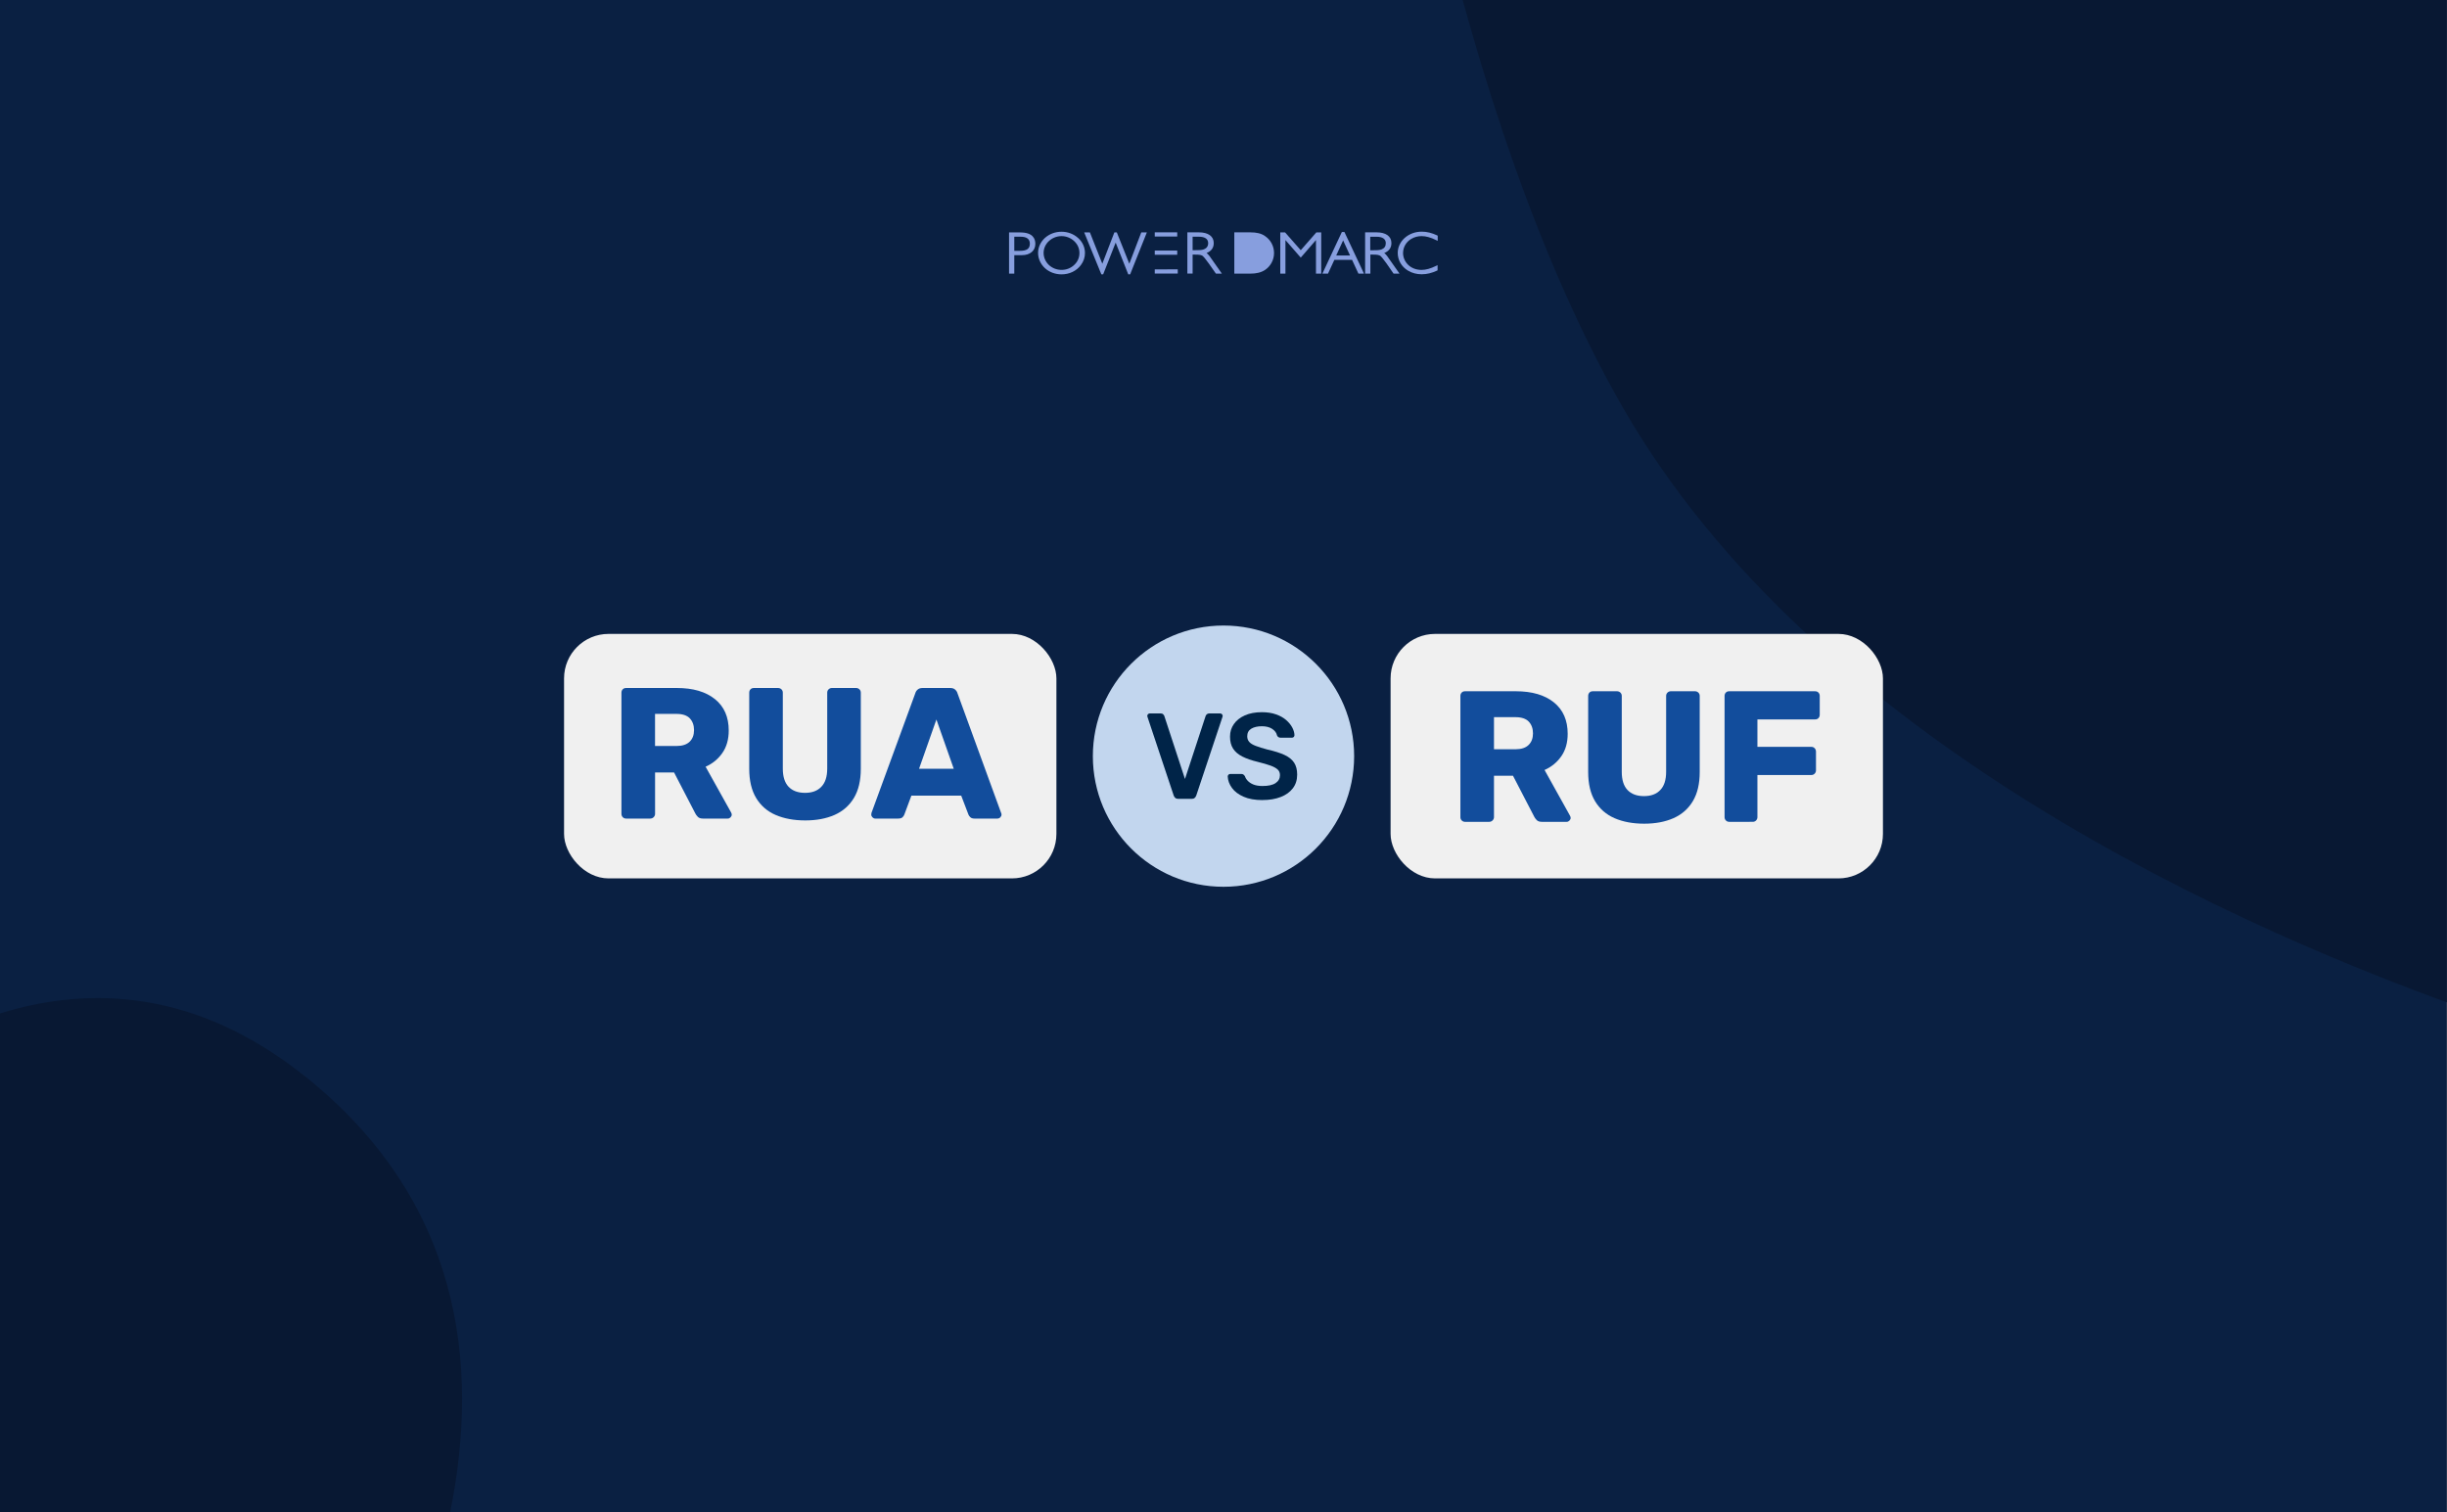 <?xml version="1.0" encoding="UTF-8" standalone="no"?>
<svg
   id="uuid-cfffdf6a-2943-4ecd-b1c8-27add1b0ddba"
   viewBox="0 0 1600 989"
   version="1.1"
   sodipodi:docname="RUA_vs_RUF-Different_DMARC_Report_Types_Explained.svg"
   width="1600"
   height="989"
   inkscape:version="1.2.2 (732a01da63, 2022-12-09)"
   inkscape:export-filename="RUA_vs_RUF-Different_DMARC_Report_Types_Explained.png"
   inkscape:export-xdpi="96"
   inkscape:export-ydpi="96"
   xmlns:inkscape="http://www.inkscape.org/namespaces/inkscape"
   xmlns:sodipodi="http://sodipodi.sourceforge.net/DTD/sodipodi-0.dtd"
   xmlns="http://www.w3.org/2000/svg"
   xmlns:svg="http://www.w3.org/2000/svg">
  <rect x="0" y="0" width="1600" height="989" fill="#808080" stroke="none"/>
  <sodipodi:namedview
     id="namedview62"
     pagecolor="#ffffff"
     bordercolor="#000000"
     borderopacity="0.25"
     inkscape:showpageshadow="2"
     inkscape:pageopacity="0.0"
     inkscape:pagecheckerboard="0"
     inkscape:deskcolor="#d1d1d1"
     showgrid="false"
     inkscape:zoom="1.1756216"
     inkscape:cx="848.91263"
     inkscape:cy="489.10297"
     inkscape:window-width="3840"
     inkscape:window-height="2054"
     inkscape:window-x="-11"
     inkscape:window-y="-11"
     inkscape:window-maximized="1"
     inkscape:current-layer="uuid-cfffdf6a-2943-4ecd-b1c8-27add1b0ddba" />
  <defs
     id="defs5">
    <clipPath
       id="uuid-4aa00378-f90b-4568-b0a8-b6b209907ec0">
      <rect
         y="26.19"
         width="601"
         height="408"
         style="fill:none;stroke-width:0px"
         id="rect2"
         x="0" />
    </clipPath>
  </defs>
  <g
     clip-path="url(#uuid-4aa00378-f90b-4568-b0a8-b6b209907ec0)"
     id="g37"
     transform="matrix(2.662,0,0,2.424,0,-63.485)">
    <rect
       y="26.19"
       width="601"
       height="408"
       style="fill:#0a2042;stroke-width:0px"
       id="rect7"
       x="0" />
    <path
       d="M 610.68,300.4 V 0 c 0,0 -257.54,0 -257.54,0 9.95,45.58 24.57,96.16 45.46,136.1 47.04,89.91 150.91,140.97 212.07,164.3 z"
       style="fill:#081833;stroke-width:0px"
       id="path9" />
    <path
       d="m 74.64,316.32 c 38.49,33.55 43.34,77.74 35.93,117.87 H 0 V 299.6 c 22.25,-7.55 48.23,-6.29 74.63,16.73 z"
       style="fill:#081833;stroke-width:0px"
       id="path11" />
    <path
       d="m 319.49,93.68 -3.84,-4.79 h -1.18 v 11.13 h 1.27 v -9.06 l 3.76,4.73 3.74,-4.73 v 9.06 h 1.29 V 88.89 h -1.2 l -3.82,4.79 z"
       style="fill:#879ede;stroke-width:0px"
       id="path13" />
    <path
       d="m 330.22,88.78 h -0.62 l -4.79,11.24 h 1.38 l 1.57,-3.73 h 4.34 l 1.57,3.73 h 1.37 l -4.81,-11.24 z m -2.01,6.34 1.7,-4.07 1.7,4.07 h -3.39 z"
       style="fill:#879ede;stroke-width:0px"
       id="path15" />
    <path
       d="m 340.65,95.17 c -0.19,-0.29 -0.41,-0.53 -0.64,-0.72 1.16,-0.5 1.76,-1.4 1.76,-2.68 0,-1.83 -1.35,-2.9 -3.69,-2.9 h -2.77 v 11.15 h 1.29 v -5.14 h 0.64 c 0.95,0 1.57,0.06 1.93,0.46 0.19,0.19 0.58,0.69 1.42,1.96 l 1.71,2.72 h 1.46 l -3.11,-4.86 z m -1.29,-1.7 c -0.53,0.24 -1.31,0.24 -2.36,0.24 h -0.43 v -3.65 h 1.55 c 1.46,0 2.27,0.6 2.27,1.74 0,0.83 -0.34,1.37 -1.03,1.67 z"
       style="fill:#879ede;stroke-width:0px"
       id="path17" />
    <path
       d="m 346.64,90.65 c 0.75,-0.5 1.61,-0.76 2.55,-0.76 1.07,0 2.23,0.35 3.63,1.11 l 0.32,0.17 v -1.39 l -0.11,-0.07 c -1.35,-0.7 -2.58,-1.02 -3.78,-1.02 -1.63,0 -3.09,0.59 -4.23,1.7 -1.07,1.05 -1.7,2.53 -1.7,4.03 0,1.96 0.94,3.75 2.53,4.79 0.99,0.65 2.13,0.98 3.37,0.98 1.24,0 2.49,-0.33 3.78,-1 l 0.11,-0.07 v -1.39 l -0.32,0.17 c -1.4,0.76 -2.55,1.11 -3.63,1.11 -1.27,0 -2.43,-0.48 -3.24,-1.33 -0.82,-0.85 -1.29,-2.03 -1.29,-3.22 0.02,-1.57 0.73,-2.96 2,-3.81 z"
       style="fill:#879ede;stroke-width:0px"
       id="path19" />
    <path
       d="m 310.75,89.89 c -0.94,-0.72 -2.06,-1.02 -3.71,-1.02 h -3.86 v 11.15 h 3.86 c 1.61,0 2.77,-0.33 3.71,-1.02 1.37,-1.02 2.19,-2.72 2.19,-4.55 0,-1.83 -0.82,-3.53 -2.19,-4.55 z"
       style="fill:#879ede;stroke-width:0px"
       id="path21" />
    <path
       d="m 289.16,93.79 h -5.52 v 1.13 h 5.52 z"
       style="fill:#879ede;stroke-width:0px"
       id="path23" />
    <path
       d="m 250.62,88.89 h -2.77 v 11.13 h 1.29 V 95.03 H 251 c 2.02,0 3.31,-1.19 3.31,-3.07 0,-1.39 -0.64,-3.06 -3.69,-3.06 z m -0.11,4.97 h -1.37 v -3.81 h 1.54 c 1.5,0 2.28,0.63 2.28,1.87 0,1.37 -0.73,1.94 -2.45,1.94 z"
       style="fill:#879ede;stroke-width:0px"
       id="path25" />
    <path
       d="m 264.82,90.41 c -1.1,-1.11 -2.54,-1.7 -4.08,-1.7 -1.54,0 -2.98,0.59 -4.08,1.67 -1.07,1.07 -1.68,2.53 -1.68,4.04 0,1.51 0.6,3.01 1.68,4.11 1.05,1.07 2.53,1.68 4.08,1.68 1.96,0 3.69,-0.92 4.77,-2.53 0.64,-0.93 0.99,-2.05 0.99,-3.22 0,-1.54 -0.58,-2.96 -1.67,-4.05 z m -0.97,7.26 c -0.84,0.87 -1.91,1.33 -3.11,1.33 -1.2,0 -2.29,-0.49 -3.11,-1.33 -0.81,-0.85 -1.29,-2.03 -1.29,-3.22 0,-1.19 0.45,-2.36 1.29,-3.21 0.86,-0.87 1.96,-1.35 3.11,-1.35 1.15,0 2.28,0.49 3.11,1.35 0.84,0.88 1.29,1.97 1.29,3.21 0,1.24 -0.45,2.37 -1.29,3.22 z"
       style="fill:#879ede;stroke-width:0px"
       id="path27" />
    <path
       d="m 277.39,97.34 -3.07,-8.45 h -0.6 l -2.96,8.45 -3.05,-8.45 h -1.4 l 4.21,11.31 h 0.45 l 3.07,-8.56 3.09,8.56 h 0.47 l 4.1,-11.31 h -1.37 z"
       style="fill:#879ede;stroke-width:0px"
       id="path29" />
    <path
       d="m 297.01,95.17 c -0.19,-0.29 -0.41,-0.53 -0.64,-0.72 1.16,-0.5 1.76,-1.4 1.76,-2.68 0,-1.83 -1.35,-2.9 -3.69,-2.9 h -2.79 V 100 h 1.29 v -5.12 h 0.64 c 0.95,0 1.57,0.06 1.93,0.46 0.19,0.19 0.58,0.69 1.42,1.96 l 1.74,2.72 h 1.46 l -3.11,-4.86 z m -1.29,-1.72 c -0.53,0.24 -1.31,0.24 -2.36,0.24 h -0.42 v -3.64 h 1.54 c 1.46,0 2.28,0.6 2.28,1.72 0,0.83 -0.35,1.37 -1.03,1.68 z"
       style="fill:#879ede;stroke-width:0px"
       id="path31" />
    <path
       d="m 289.16,88.87 h -5.52 V 90 h 5.52 z"
       style="fill:#879ede;stroke-width:0px"
       id="path33" />
    <path
       d="m 283.64,100 h 5.65 v -1.15 l -5.65,0.02 z"
       style="fill:#879ede;stroke-width:0px"
       id="path35" />
  </g>
  <rect
     x="909.251"
     y="414.556"
     width="321.934"
     height="159.888"
     rx="29.088"
     ry="29.088"
     style="fill:#f0f0f0;stroke-width:0px"
     id="rect39" />
  <path
     d="m 957.949,537.454 c -0.897,0 -1.624,-0.315 -2.206,-0.921 -0.582,-0.606 -0.848,-1.309 -0.848,-2.133 v -79.29 c 0,-0.897 0.291,-1.624 0.848,-2.206 0.558,-0.582 1.309,-0.848 2.206,-0.848 h 33.185 c 10.569,0 18.859,2.424 24.895,7.272 6.012,4.848 9.017,11.684 9.017,20.556 0,5.769 -1.382,10.666 -4.145,14.641 -2.763,3.975 -6.424,7.005 -10.981,9.017 l 16.701,30.009 c 0.242,0.485 0.364,0.945 0.364,1.333 0,0.654 -0.267,1.236 -0.8,1.77 -0.533,0.533 -1.115,0.8 -1.77,0.8 h -16.217 c -1.551,0 -2.691,-0.388 -3.418,-1.164 -0.727,-0.776 -1.26,-1.479 -1.576,-2.133 l -13.914,-26.834 h -12.435 v 27.076 c 0,0.8 -0.315,1.527 -0.921,2.133 -0.606,0.606 -1.357,0.921 -2.254,0.921 z m 18.907,-47.462 h 14.035 c 3.83,0 6.69,-0.945 8.605,-2.812 1.915,-1.867 2.86,-4.387 2.86,-7.563 0,-3.175 -0.921,-5.745 -2.739,-7.684 -1.818,-1.939 -4.751,-2.933 -8.726,-2.933 h -14.035 z"
     style="fill:#124d9c;stroke-width:0px"
     id="path41" />
  <path
     d="m 1075.053,538.666 c -7.393,0 -13.841,-1.212 -19.344,-3.588 -5.503,-2.4 -9.745,-6.109 -12.75,-11.102 -3.006,-4.993 -4.509,-11.369 -4.509,-19.101 v -49.765 c 0,-0.897 0.291,-1.624 0.848,-2.206 0.558,-0.582 1.309,-0.848 2.206,-0.848 h 15.732 c 0.897,0 1.648,0.291 2.254,0.848 0.606,0.582 0.921,1.309 0.921,2.206 v 49.644 c 0,5.284 1.26,9.26 3.781,11.902 2.521,2.642 6.109,3.975 10.738,3.975 4.63,0 8.12,-1.309 10.666,-3.975 2.57,-2.642 3.83,-6.618 3.83,-11.902 v -49.644 c 0,-0.897 0.315,-1.624 0.921,-2.206 0.606,-0.558 1.309,-0.848 2.133,-0.848 h 15.853 c 0.8,0 1.527,0.291 2.133,0.848 0.606,0.582 0.921,1.309 0.921,2.206 v 49.765 c 0,7.733 -1.503,14.084 -4.509,19.101 -3.006,4.993 -7.248,8.702 -12.678,11.102 -5.454,2.4 -11.829,3.588 -19.15,3.588 z"
     style="fill:#124d9c;stroke-width:0px"
     id="path43" />
  <path
     d="m 1130.685,537.454 c -0.897,0 -1.624,-0.315 -2.206,-0.921 -0.582,-0.606 -0.848,-1.309 -0.848,-2.133 v -79.29 c 0,-0.897 0.291,-1.624 0.848,-2.206 0.557,-0.582 1.309,-0.848 2.206,-0.848 h 56.116 c 0.897,0 1.624,0.291 2.206,0.848 0.557,0.582 0.848,1.309 0.848,2.206 v 12.314 c 0,0.897 -0.291,1.624 -0.848,2.206 -0.557,0.582 -1.309,0.848 -2.206,0.848 h -37.694 v 17.938 h 35.245 c 0.897,0 1.624,0.315 2.206,0.921 0.557,0.606 0.848,1.357 0.848,2.254 v 12.193 c 0,0.824 -0.291,1.527 -0.848,2.133 -0.582,0.606 -1.309,0.921 -2.206,0.921 h -35.245 v 27.561 c 0,0.8 -0.291,1.527 -0.848,2.133 -0.582,0.606 -1.309,0.921 -2.206,0.921 z"
     style="fill:#124d9c;stroke-width:0px"
     id="path45" />
  <rect
     x="368.815"
     y="414.556"
     width="321.934"
     height="159.888"
     rx="29.088"
     ry="29.088"
     style="fill:#f0f0f0;stroke-width:0px"
     id="rect47" />
  <path
     d="m 409.393,535.32 c -0.897,0 -1.624,-0.315 -2.206,-0.921 -0.558,-0.606 -0.848,-1.309 -0.848,-2.133 v -79.29 c 0,-0.897 0.291,-1.624 0.848,-2.206 0.558,-0.558 1.309,-0.848 2.206,-0.848 h 33.185 c 10.569,0 18.859,2.424 24.895,7.272 6.036,4.848 9.017,11.684 9.017,20.556 0,5.769 -1.382,10.666 -4.145,14.641 -2.763,3.975 -6.424,7.005 -10.981,9.017 l 16.726,30.009 c 0.242,0.485 0.364,0.945 0.364,1.333 0,0.654 -0.267,1.236 -0.8,1.77 -0.533,0.533 -1.115,0.8 -1.77,0.8 h -16.217 c -1.551,0 -2.691,-0.388 -3.418,-1.164 -0.727,-0.776 -1.26,-1.479 -1.576,-2.133 l -13.914,-26.834 h -12.435 v 27.076 c 0,0.8 -0.315,1.527 -0.921,2.133 -0.606,0.606 -1.357,0.921 -2.254,0.921 h -15.732 z m 18.907,-47.462 h 14.035 c 3.83,0 6.69,-0.945 8.605,-2.812 1.915,-1.866 2.86,-4.387 2.86,-7.563 0,-3.175 -0.921,-5.745 -2.739,-7.684 -1.818,-1.939 -4.727,-2.933 -8.726,-2.933 h -14.035 z"
     style="fill:#124d9c;stroke-width:0px"
     id="path49" />
  <path
     d="m 526.498,536.533 c -7.393,0 -13.841,-1.212 -19.344,-3.588 -5.503,-2.376 -9.745,-6.109 -12.75,-11.102 -3.006,-4.993 -4.509,-11.369 -4.509,-19.101 v -49.765 c 0,-0.897 0.291,-1.624 0.848,-2.206 0.558,-0.582 1.309,-0.848 2.206,-0.848 h 15.732 c 0.897,0 1.648,0.291 2.254,0.848 0.606,0.582 0.921,1.309 0.921,2.206 v 49.644 c 0,5.284 1.26,9.26 3.781,11.902 2.521,2.642 6.109,3.975 10.738,3.975 4.63,0 8.12,-1.309 10.666,-3.975 2.569,-2.642 3.854,-6.618 3.854,-11.902 v -49.644 c 0,-0.897 0.315,-1.624 0.921,-2.206 0.606,-0.558 1.309,-0.848 2.133,-0.848 h 15.853 c 0.8,0 1.527,0.291 2.133,0.848 0.606,0.582 0.921,1.309 0.921,2.206 v 49.765 c 0,7.733 -1.503,14.084 -4.509,19.101 -3.006,4.993 -7.248,8.702 -12.678,11.102 -5.454,2.4 -11.829,3.588 -19.15,3.588 z"
     style="fill:#124d9c;stroke-width:0px"
     id="path51" />
  <path
     d="m 572.263,535.32 c -0.654,0 -1.236,-0.267 -1.77,-0.8 -0.533,-0.533 -0.8,-1.115 -0.8,-1.77 0,-0.412 0.049,-0.776 0.121,-1.091 l 28.676,-78.32 c 0.242,-0.897 0.751,-1.697 1.527,-2.376 0.776,-0.679 1.842,-1.042 3.224,-1.042 h 18.059 c 1.382,0 2.448,0.339 3.224,1.042 0.776,0.703 1.285,1.479 1.527,2.376 l 28.555,78.32 c 0.17,0.315 0.242,0.703 0.242,1.091 0,0.654 -0.267,1.236 -0.8,1.77 -0.533,0.533 -1.164,0.8 -1.891,0.8 h -15.005 c -1.212,0 -2.133,-0.315 -2.739,-0.921 -0.606,-0.606 -0.994,-1.164 -1.164,-1.648 l -4.751,-12.435 H 595.922 l -4.63,12.435 c -0.17,0.485 -0.533,1.042 -1.091,1.648 -0.582,0.606 -1.551,0.921 -2.933,0.921 z m 28.676,-32.579 h 22.689 l -11.344,-32.215 z"
     style="fill:#124d9c;stroke-width:0px"
     id="path53" />
  <circle
     cx="800"
     cy="494.5"
     r="85.422"
     style="fill:#c2d6ee;stroke-width:0px"
     id="circle55" />
  <path
     d="m 770.451,522.425 c -0.848,0 -1.527,-0.218 -1.988,-0.63 -0.485,-0.412 -0.824,-0.945 -1.042,-1.6 l -17.089,-51.244 c -0.097,-0.267 -0.17,-0.509 -0.17,-0.727 0,-0.485 0.17,-0.873 0.485,-1.188 0.315,-0.315 0.727,-0.485 1.188,-0.485 h 7.03 c 0.751,0 1.309,0.194 1.721,0.606 0.388,0.412 0.654,0.776 0.751,1.164 l 13.478,41.111 13.478,-41.111 c 0.097,-0.364 0.364,-0.751 0.751,-1.164 0.412,-0.388 0.97,-0.606 1.721,-0.606 h 7.03 c 0.436,0 0.8,0.17 1.164,0.485 0.339,0.315 0.509,0.727 0.509,1.188 0,0.218 -0.049,0.461 -0.17,0.727 l -17.089,51.244 c -0.218,0.63 -0.558,1.164 -1.042,1.6 -0.485,0.436 -1.139,0.63 -1.988,0.63 h -8.775 z"
     style="fill:#002448;stroke-width:0px"
     id="path57" />
  <path
     d="m 825.525,523.225 c -4.945,0 -9.09,-0.727 -12.411,-2.206 -3.321,-1.454 -5.866,-3.369 -7.587,-5.745 -1.721,-2.376 -2.642,-4.848 -2.763,-7.466 0,-0.485 0.17,-0.873 0.485,-1.188 0.315,-0.315 0.727,-0.485 1.188,-0.485 h 7.102 c 0.703,0 1.212,0.145 1.551,0.436 0.339,0.291 0.654,0.654 0.921,1.067 0.315,1.018 0.921,2.012 1.842,2.982 0.921,0.97 2.133,1.794 3.709,2.424 1.576,0.63 3.539,0.97 5.939,0.97 3.83,0 6.69,-0.63 8.581,-1.915 1.891,-1.285 2.836,-3.006 2.836,-5.187 0,-1.551 -0.509,-2.788 -1.527,-3.709 -1.018,-0.921 -2.569,-1.794 -4.678,-2.545 -2.109,-0.751 -4.872,-1.576 -8.339,-2.424 -4,-0.945 -7.321,-2.109 -10.011,-3.466 -2.691,-1.357 -4.703,-3.079 -6.06,-5.139 -1.357,-2.085 -2.036,-4.703 -2.036,-7.902 0,-3.2 0.848,-5.818 2.521,-8.217 1.673,-2.4 4.072,-4.291 7.175,-5.672 3.103,-1.382 6.811,-2.085 11.126,-2.085 3.466,0 6.521,0.461 9.187,1.406 2.666,0.921 4.872,2.157 6.618,3.66 1.745,1.527 3.103,3.151 4.024,4.872 0.921,1.721 1.43,3.418 1.479,5.066 0,0.436 -0.145,0.8 -0.436,1.164 -0.291,0.339 -0.703,0.509 -1.236,0.509 h -7.418 c -0.436,0 -0.848,-0.097 -1.285,-0.315 -0.436,-0.218 -0.776,-0.606 -1.042,-1.188 -0.315,-1.648 -1.357,-3.054 -3.103,-4.242 -1.745,-1.164 -4.024,-1.745 -6.787,-1.745 -2.763,0 -5.187,0.533 -6.933,1.6 -1.745,1.067 -2.642,2.715 -2.642,4.945 0,1.503 0.436,2.715 1.309,3.709 0.873,0.994 2.279,1.842 4.242,2.594 1.939,0.751 4.509,1.551 7.708,2.4 4.533,1.018 8.217,2.182 11.102,3.515 2.885,1.333 4.969,3.03 6.302,5.066 1.333,2.06 1.988,4.654 1.988,7.781 0,3.515 -0.945,6.496 -2.836,8.969 -1.891,2.473 -4.533,4.387 -7.951,5.696 -3.418,1.333 -7.369,1.988 -11.902,1.988 z"
     style="fill:#002448;stroke-width:0px"
     id="path59" />
</svg>
